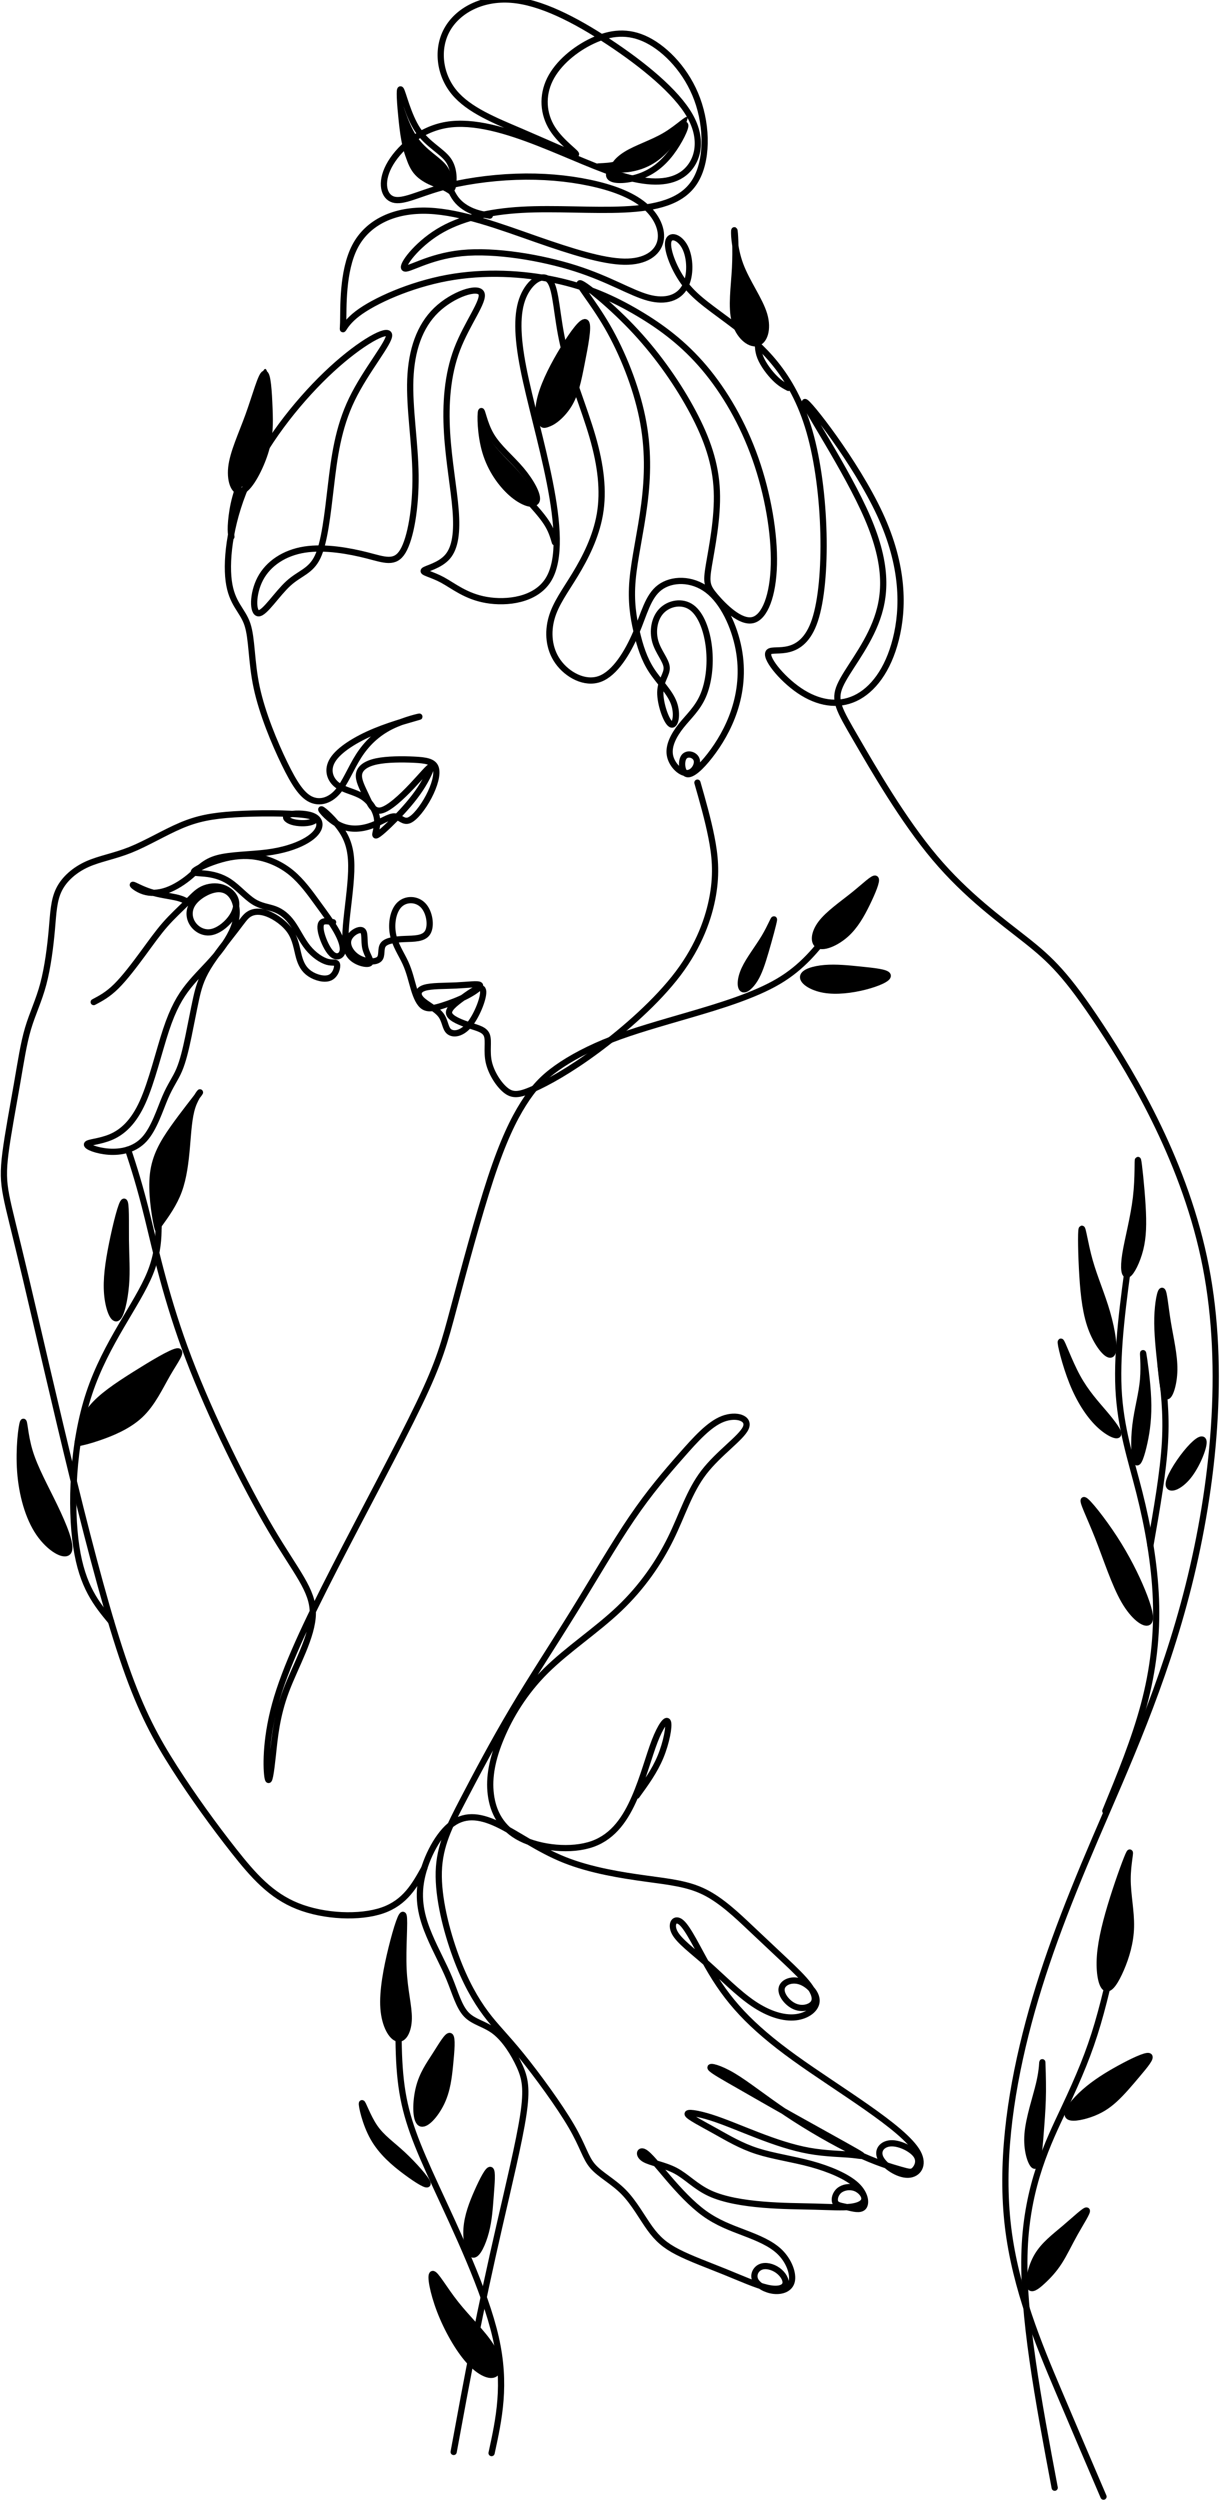 <?xml version="1.0" encoding="UTF-8"?><svg xmlns="http://www.w3.org/2000/svg" xmlns:xlink="http://www.w3.org/1999/xlink" height="2279.8" preserveAspectRatio="xMidYMid meet" version="1.0" viewBox="0.1 -1.7 1118.8 2279.8" width="1118.8" zoomAndPan="magnify"><g><path d="M 7193.748 22.12 C 7106.246 226.292 7018.772 430.492 6897.209 717.3 C 6775.673 1004.108 6620.132 1373.552 6571.529 1777.03 C 6522.926 2180.508 6581.233 2618.047 6685.738 3033.689 C 6790.271 3449.331 6940.918 3843.077 7139.72 4307.463 C 7338.523 4771.82 7585.397 5306.76 7748.265 5955.742 C 7911.132 6604.724 7989.965 7367.69 7860.432 8033.563 C 7730.926 8699.435 7393.082 9268.213 7173.11 9601.191 C 6953.138 9934.197 6851.067 10031.403 6688.199 10160.21 C 6525.331 10289.1 6301.752 10449.507 6093.917 10696.213 C 5886.109 10942.892 5694.074 11275.898 5581.04 11470.31 C 5468.006 11664.806 5434.001 11720.708 5476.535 11817.914 C 5519.07 11915.092 5638.173 12053.714 5706.239 12223.796 C 5774.278 12393.991 5791.308 12595.702 5655.902 12910.391 C 5520.496 13225.108 5232.681 13652.803 5247.279 13664.912 C 5261.821 13677.104 5578.747 13273.711 5736.022 12934.692 C 5893.268 12595.702 5890.919 12321.086 5839.883 12119.291 C 5788.848 11917.608 5689.209 11788.802 5574.972 11735.305 C 5460.735 11681.808 5331.901 11703.705 5211.596 11785.111 C 5091.291 11866.489 4979.487 12007.488 5013.493 12037.913 C 5047.526 12068.311 5227.396 11988.108 5312.465 12243.288 C 5397.535 12498.495 5387.831 13089.086 5277.202 13473.212 C 5166.628 13857.198 4955.158 14034.692 4799.617 14153.794 C 4644.02 14272.897 4544.409 14333.609 4470.246 14428.41 C 4396.111 14523.211 4347.508 14651.989 4356.01 14706.688 C 4364.539 14761.388 4430.145 14742.008 4465.38 14673.914 C 4500.616 14605.791 4505.482 14489.205 4465.38 14416.301 C 4425.279 14343.312 4340.209 14314.201 4227.203 14344.599 C 4114.169 14374.913 3973.198 14464.904 3752.024 14535.403 C 3530.821 14605.791 3229.415 14656.911 3010.674 14634.986 C 2791.904 14613.09 2655.771 14518.289 2636.336 14536.606 C 2616.9 14554.811 2714.134 14686.106 2856.308 14773.608 C 2998.509 14861.111 3185.65 14904.792 3401.987 14917.012 C 3618.323 14929.093 3863.799 14909.714 4070.404 14919.389 C 4277.009 14929.093 4444.742 14967.992 4528.581 15099.288 C 4612.42 15230.499 4612.42 15454.106 4545.584 15636.41 C 4478.748 15818.713 4345.075 15959.712 4219.904 16022.913 C 4094.733 16086.113 3978.064 16071.488 3863.799 16017.991 C 3749.591 15964.606 3637.787 15872.21 3585.493 15766.502 C 3533.254 15660.711 3540.553 15541.609 3601.321 15445.605 C 3662.06 15349.602 3776.297 15276.697 3752.024 15277.9 C 3727.694 15279.102 3564.826 15354.495 3397.121 15426.197 C 3229.415 15497.899 3056.844 15565.91 2960.812 15682.608 C 2864.837 15799.305 2845.373 15964.606 2914.642 16089.693 C 2983.911 16214.892 3141.913 16299.989 3332.718 16285.391 C 3523.522 16270.794 3747.13 16156.613 3968.332 16010.804 C 4189.507 15864.911 4408.276 15687.502 4498.211 15528.297 C 4588.146 15369.093 4549.247 15228.094 4461.745 15157.595 C 4374.243 15087.095 4238.138 15087.095 4074.039 15133.293 C 3909.997 15179.491 3717.99 15271.803 3512.588 15352.09 C 3307.214 15432.294 3088.444 15500.304 2909.776 15469.907 C 2731.137 15439.593 2592.571 15310.702 2535.466 15201.388 C 2478.362 15091.989 2502.663 15001.998 2564.662 14983.793 C 2626.632 14965.588 2726.271 15019.112 2867.242 15059.186 C 3008.241 15099.288 3190.516 15125.994 3363.088 15132.091 C 3535.659 15138.187 3698.527 15123.589 3843.161 15093.191 C 3987.768 15062.794 4114.169 15016.595 4198.008 14947.41 C 4281.875 14878.113 4323.207 14785.689 4304.974 14710.408 C 4286.741 14634.986 4208.942 14576.708 4069.202 14579.112 C 3929.433 14581.49 3727.694 14644.69 3498.018 14724.894 C 3268.287 14805.209 3010.674 14902.387 2793.107 14910.888 C 2575.568 14919.389 2398.159 14839.186 2314.292 14677.605 C 2230.453 14515.912 2240.157 14272.897 2237.724 14182.906 C 2235.291 14092.999 2220.693 14156.199 2330.092 14240.01 C 2439.463 14323.905 2672.802 14428.41 2915.873 14473.405 C 3158.944 14518.289 3411.719 14503.803 3621.959 14458.807 C 3832.199 14413.812 3999.932 14338.502 4156.704 14246.106 C 4313.475 14153.794 4459.312 14044.396 4591.782 13887.596 C 4724.251 13730.797 4843.354 13526.709 4924.788 13295.691 C 5006.222 13064.813 5049.959 12807.2 5045.093 12606.692 C 5040.227 12406.099 4986.758 12262.695 4906.527 12244.49 C 4826.351 12226.313 4719.386 12333.195 4663.484 12398.801 C 4607.582 12464.49 4602.716 12488.792 4620.949 12599.393 C 4639.182 12709.994 4680.486 12906.811 4673.188 13085.507 C 4665.917 13264.091 4610.015 13424.609 4517.647 13598.411 C 4425.279 13772.101 4296.472 13959.298 4144.539 14123.396 C 3992.634 14287.411 3817.629 14428.41 3784.826 14438.113 C 3752.024 14447.901 3861.366 14326.31 3959.831 14156.199 C 4058.267 13986.005 4145.769 13767.291 4187.074 13565.496 C 4228.406 13363.814 4223.54 13179.105 4200.441 12999.207 C 4177.342 12819.309 4136.038 12644.305 4123.873 12505.207 C 4111.736 12365.998 4128.739 12262.695 4150.607 12169.097 C 4172.504 12075.61 4199.238 11991.687 4247.841 11916.993 C 4296.472 11842.187 4366.972 11776.609 4393.483 11703.397 C 4420.021 11630.213 4402.571 11549.395 4373.432 11566.397 C 4344.236 11583.4 4303.352 11698.196 4304.75 11775.099 C 4306.176 11852.003 4349.941 11890.79 4346.278 11936.988 C 4342.642 11983.186 4291.606 12036.711 4272.143 12104.694 C 4252.707 12172.788 4264.872 12255.397 4313.475 12305.314 C 4362.078 12355.091 4447.147 12372.094 4509.145 12327.099 C 4571.116 12282.187 4610.015 12175.193 4622.152 12063.39 C 4634.316 11951.614 4619.747 11834.888 4583.28 11751.105 C 4546.814 11667.211 4488.479 11616.203 4441.079 11556.609 C 4393.678 11497.1 4357.212 11429.006 4366.972 11367.007 C 4376.676 11305.093 4432.578 11249.191 4476.343 11247.905 C 4520.08 11246.702 4551.68 11300.199 4541.948 11334.205 C 4532.216 11368.294 4481.181 11382.808 4459.312 11353.696 C 4437.443 11324.501 4444.742 11251.596 4477.545 11241.892 C 4510.348 11232.105 4568.683 11285.602 4628.248 11362.197 C 4687.785 11438.709 4748.553 11538.404 4787.452 11656.304 C 4826.351 11774.204 4843.354 11910.31 4815.389 12057.293 C 4787.452 12204.389 4714.548 12362.39 4612.42 12440.189 C 4510.348 12517.903 4379.109 12515.498 4301.338 12457.191 C 4223.54 12398.801 4199.238 12284.592 4145.769 12159.393 C 4092.273 12034.194 4009.636 11898.089 3911.2 11861.707 C 3812.763 11825.212 3698.527 11888.413 3637.759 11973.51 C 3576.991 12058.608 3569.72 12165.489 3596.427 12259.088 C 3623.189 12352.686 3683.929 12432.89 3749.591 12541.002 C 3815.196 12649.198 3885.696 12785.304 3911.228 12936.006 C 3936.732 13086.709 3917.268 13252.01 3862.597 13440.409 C 3807.897 13628.697 3717.99 13840.196 3673.023 14032.203 C 3628.027 14224.21 3628.027 14396.809 3584.29 14453.914 C 3540.553 14511.102 3453.051 14452.711 3410.488 14349.409 C 3367.981 14246.106 3370.386 14097.808 3411.719 13886.394 C 3453.051 13674.895 3533.254 13400.308 3584.29 13141.409 C 3635.354 12882.51 3657.223 12639.495 3574.586 12506.997 C 3491.922 12374.499 3304.781 12352.686 3171.081 12375.813 C 3037.38 12398.912 2957.177 12466.895 2885.503 12505.794 C 2813.773 12544.694 2750.572 12554.397 2763.939 12567.793 C 2777.307 12581.104 2867.242 12598.19 2918.278 12657.7 C 2969.342 12717.293 2981.506 12819.309 2970.572 12960.308 C 2959.638 13101.307 2925.577 13281.205 2914.642 13465.913 C 2903.708 13650.594 2915.873 13840.196 2980.276 14009.104 C 3044.707 14178.096 3161.377 14326.31 3138.278 14373.71 C 3115.179 14421.111 2952.311 14367.698 2844.143 14263.109 C 2736.003 14158.604 2682.534 14003.091 2675.235 13813.489 C 2667.964 13623.887 2706.835 13400.308 2709.268 13188.809 C 2711.701 12977.311 2677.668 12778.005 2626.632 12692.908 C 2575.568 12607.894 2507.529 12637.006 2393.293 12666.201 C 2279.028 12695.396 2118.621 12724.592 1986.152 12703.898 C 1853.682 12683.204 1749.177 12612.704 1697.33 12514.212 C 1645.511 12415.608 1646.35 12289.01 1686.452 12289.01 C 1726.553 12289.01 1805.918 12415.608 1880.864 12483.814 C 1955.754 12551.992 2026.253 12561.696 2071.221 12656.497 C 2116.188 12751.298 2135.652 12931.196 2157.521 13117.107 C 2179.389 13302.99 2203.691 13495.109 2294.856 13683.397 C 2385.994 13871.796 2543.968 14056.504 2536.697 14102.702 C 2529.398 14148.9 2356.826 14056.504 2162.358 13877.892 C 1967.946 13699.197 1751.61 13434.313 1627.613 13171.807 C 1503.673 12909.3 1472.073 12649.198 1491.536 12499.698 C 1510.972 12350.198 1581.443 12311.41 1613.044 12217.812 C 1644.644 12124.213 1637.345 11975.887 1673.812 11805.805 C 1710.278 11635.61 1790.481 11443.603 1854.884 11311.189 C 1919.287 11178.692 1967.918 11105.787 2025.023 11077.794 C 2082.155 11049.913 2147.761 11066.888 2198.825 11123.992 C 2249.889 11181.097 2286.327 11278.303 2338.593 11359.792 C 2390.832 11441.198 2458.898 11506.804 2548.833 11551.8 C 2638.769 11596.795 2750.572 11621.097 2733.57 11615 C 2716.567 11608.904 2570.702 11572.494 2444.301 11520.199 C 2317.927 11467.905 2210.961 11399.894 2169.657 11334.205 C 2128.353 11268.599 2152.627 11205.398 2198.825 11170.19 C 2245.023 11134.899 2313.061 11127.6 2365.328 11093.595 C 2417.566 11059.589 2454.032 10998.793 2458.898 10944.094 C 2463.764 10889.395 2437.03 10840.792 2451.627 10841.994 C 2466.197 10843.309 2522.099 10894.289 2579.203 10952.595 C 2636.336 11010.986 2694.67 11076.592 2739.638 11144.686 C 2784.606 11212.697 2816.206 11283.197 2807.677 11288.09 C 2799.203 11292.9 2750.572 11232.189 2684.967 11162.892 C 2619.333 11093.595 2536.697 11015.796 2484.402 11004.89 C 2432.164 10994.011 2410.295 11049.913 2385.994 11102.096 C 2361.692 11154.39 2334.958 11202.993 2340.998 11241.892 C 2347.095 11280.792 2385.994 11309.903 2455.263 11324.501 C 2524.532 11339.098 2624.171 11339.098 2699.508 11335.491 C 2774.874 11331.8 2825.91 11324.501 2840.507 11283.197 C 2855.077 11241.892 2833.209 11166.499 2795.54 11094.797 C 2757.871 11023.095 2704.402 10955.112 2666.733 10940.487 C 2629.037 10925.889 2607.168 10964.788 2571.932 10965.991 C 2536.697 10967.193 2488.066 10930.811 2426.067 10907.712 C 2364.097 10884.613 2288.76 10874.909 2219.491 10906.509 C 2150.222 10938.11 2087.021 11010.986 2095.522 11012.189 C 2104.024 11013.391 2184.227 10942.892 2231.628 10868.813 C 2279.028 10794.594 2293.598 10716.907 2289.99 10607.509 C 2286.327 10498.11 2264.43 10357.111 2255.929 10255.095 C 2247.428 10152.995 2252.294 10089.794 2288.76 10050.895 C 2325.198 10011.996 2393.265 9997.398 2410.267 10009.591 C 2427.298 10021.7 2393.265 10060.599 2382.33 10107.999 C 2371.396 10155.4 2383.561 10211.302 2361.692 10223.411 C 2339.796 10235.603 2283.894 10204.003 2271.757 10162.699 C 2259.592 10121.395 2291.193 10070.303 2338.593 10043.596 C 2385.994 10016.806 2449.167 10014.401 2472.266 10036.297 C 2495.365 10058.194 2478.334 10104.392 2499 10131.098 C 2519.666 10157.805 2578.001 10165.104 2638.769 10167.509 C 2699.508 10169.998 2762.737 10167.593 2788.269 10210.099 C 2813.773 10252.606 2801.636 10340.108 2760.304 10385.104 C 2718.972 10430.099 2648.5 10432.504 2605.938 10392.402 C 2563.431 10352.301 2548.833 10269.609 2562.201 10199.109 C 2575.568 10128.693 2616.9 10070.303 2643.607 10011.996 C 2670.369 9953.661 2682.534 9895.326 2698.334 9843.06 C 2714.106 9790.793 2733.57 9744.623 2763.939 9726.39 C 2794.309 9708.157 2835.642 9717.889 2885.475 9733.689 C 2935.308 9749.489 2993.643 9771.358 3044.679 9798.092 C 3095.715 9824.827 3139.452 9856.427 3128.518 9867.361 C 3117.584 9878.324 3051.978 9868.592 2975.41 9864.928 C 2898.842 9861.293 2811.34 9863.726 2766.372 9849.128 C 2721.405 9834.558 2718.972 9802.958 2749.342 9772.56 C 2779.74 9742.19 2842.94 9713.023 2873.338 9674.124 C 2903.708 9635.253 2901.275 9586.622 2928.01 9564.753 C 2954.744 9542.885 3010.646 9547.75 3061.71 9610.923 C 3112.746 9674.152 3158.916 9795.659 3149.072 9833.552 C 3139.257 9871.472 3073.427 9825.75 3018.14 9785.228 C 2962.854 9744.735 2918.082 9709.444 2929.1 9678.822 C 2940.146 9648.2 3007.01 9622.277 3062.297 9604.463 C 3117.584 9586.622 3161.349 9576.89 3174.716 9539.221 C 3188.083 9501.552 3171.053 9435.919 3186.881 9365.447 C 3202.681 9294.948 3251.284 9219.61 3296.251 9183.144 C 3341.219 9146.678 3382.523 9149.111 3476.122 9190.443 C 3569.664 9231.775 3715.473 9311.978 3894.113 9444.448 C 4072.753 9576.918 4284.224 9761.654 4421.559 9943.957 C 4558.867 10126.288 4622.068 10306.103 4647.6 10453.198 C 4673.104 10600.21 4660.967 10714.502 4637.868 10831.088 C 4614.797 10947.813 4580.764 11066.888 4546.73 11185.991" fill="none" stroke="#000" stroke-linecap="round" stroke-linejoin="round" stroke-miterlimit="22.926" stroke-width="40.587" transform="matrix(.14 0 0 -.14 0 2278)"/><path d="M 4140.898 438.32 C 4202.031 771.055 4263.125 1103.789 4331.016 1443.281 C 4398.906 1782.812 4473.633 2129.141 4558.516 2499.219 C 4643.398 2869.297 4738.438 3263.125 4775.781 3507.578 C 4813.125 3752.031 4792.773 3847.109 4741.836 3959.141 C 4690.898 4071.172 4609.453 4200.195 4517.734 4271.484 C 4426.094 4342.812 4324.219 4356.367 4256.328 4427.695 C 4188.438 4498.984 4154.453 4627.969 4101.875 4755.312 C 4049.219 4882.617 3977.93 5008.242 3918.516 5149.141 C 3859.102 5290.078 3811.562 5446.211 3842.109 5634.688 C 3872.656 5823.125 3981.328 6043.789 4105.234 6149.023 C 4229.141 6254.297 4368.359 6244.102 4538.125 6164.336 C 4707.891 6084.531 4908.203 5935.156 5149.258 5838.398 C 5390.312 5741.641 5672.148 5697.461 5894.531 5666.914 C 6116.875 5636.367 6279.844 5619.375 6432.656 5543.008 C 6585.43 5466.602 6728.047 5330.781 6850.234 5215.391 C 6972.461 5099.922 7074.336 5004.844 7164.297 4919.961 C 7254.297 4835.078 7332.344 4760.391 7381.602 4694.219 C 7430.859 4628.008 7451.211 4570.273 7424.062 4531.211 C 7396.875 4492.188 7322.188 4471.797 7254.297 4500.664 C 7186.367 4529.531 7125.234 4607.617 7133.75 4663.633 C 7142.266 4719.688 7220.312 4753.594 7298.438 4729.844 C 7376.484 4706.094 7454.609 4624.609 7452.891 4551.602 C 7451.211 4478.594 7369.727 4414.102 7261.094 4402.227 C 7152.422 4390.312 7016.641 4431.094 6875.703 4526.133 C 6734.844 4621.211 6588.828 4770.586 6454.688 4889.414 C 6320.625 5008.242 6198.398 5096.523 6157.656 5174.609 C 6116.875 5252.695 6157.656 5320.625 6220.469 5264.609 C 6283.281 5208.594 6368.125 5028.633 6458.125 4870.742 C 6548.086 4712.891 6643.125 4577.07 6768.789 4442.969 C 6894.375 4308.867 7050.547 4176.445 7250.898 4032.148 C 7451.211 3887.852 7695.664 3731.641 7911.25 3580.586 C 8126.875 3429.492 8313.594 3283.516 8376.406 3168.047 C 8439.219 3052.617 8378.125 2967.734 8286.406 2966.055 C 8194.766 2964.375 8072.539 3045.859 8036.875 3117.148 C 8001.211 3188.438 8052.148 3249.531 8131.953 3252.969 C 8211.719 3256.328 8320.391 3202.031 8360.312 3146.797 C 8400.234 3091.523 8371.406 3035.391 8345.977 3009.922 C 8320.508 2984.453 8298.359 2989.688 8217.695 3012.656 C 8137.031 3035.625 7997.812 3076.406 7807.695 3166.367 C 7617.578 3256.328 7376.484 3395.547 7176.172 3529.648 C 6975.898 3663.75 6816.328 3792.773 6690.703 3867.461 C 6565.078 3942.188 6473.398 3962.539 6485.273 3940.469 C 6497.148 3918.398 6612.578 3853.906 6745 3778.359 C 6877.422 3702.812 7026.797 3616.211 7230.781 3501.836 C 7434.766 3387.422 7693.281 3245.234 7802.266 3182.969 C 7911.211 3120.664 7870.547 3138.32 7776.953 3147.461 C 7683.281 3156.602 7536.719 3157.266 7383.594 3184.727 C 7230.508 3212.188 7070.938 3266.523 6916.484 3325.938 C 6761.953 3385.352 6612.578 3449.844 6488.672 3488.906 C 6364.766 3527.969 6266.289 3541.523 6276.484 3517.773 C 6286.641 3493.984 6405.469 3432.891 6524.297 3366.68 C 6643.125 3300.469 6761.953 3229.18 6909.688 3181.641 C 7057.344 3134.102 7233.906 3110.352 7401.953 3064.531 C 7570.039 3018.672 7729.609 2950.781 7814.492 2872.695 C 7899.375 2794.609 7909.531 2706.328 7880.703 2672.383 C 7851.836 2638.398 7783.906 2658.789 7730.469 2670.664 C 7676.992 2682.539 7637.969 2685.938 7624.375 2713.125 C 7610.781 2740.273 7622.656 2791.172 7658.594 2821.758 C 7694.531 2852.305 7754.531 2862.5 7803.711 2844.688 C 7852.969 2826.836 7891.445 2781.016 7888.984 2745.117 C 7886.484 2709.219 7843.008 2683.281 7765.781 2673.984 C 7688.516 2664.648 7577.5 2671.875 7439.648 2675.508 C 7301.797 2679.141 7137.148 2679.141 6963.984 2693.594 C 6790.859 2708.008 6609.219 2736.875 6478.516 2797.148 C 6347.773 2857.422 6267.969 2949.062 6165.273 3003.398 C 6062.578 3057.734 5936.953 3074.688 5880.078 3109.492 C 5823.203 3144.297 5835.078 3196.914 5880.078 3173.164 C 5925.078 3149.375 6003.164 3049.219 6099.922 2936.328 C 6196.68 2823.438 6312.148 2697.812 6430.117 2612.969 C 6548.086 2528.047 6668.594 2483.906 6790.859 2437.266 C 6913.047 2390.547 7036.992 2341.328 7119.297 2259.844 C 7201.641 2178.359 7242.422 2064.648 7226.289 1995.039 C 7210.156 1925.43 7137.148 1899.961 7064.141 1907.578 C 6991.172 1915.234 6918.164 1955.977 6894.375 2003.516 C 6870.625 2051.055 6896.094 2105.352 6941.094 2124.883 C 6986.094 2144.414 7050.586 2129.141 7098.984 2094.336 C 7147.344 2059.531 7179.609 2005.195 7167.734 1968.711 C 7155.82 1932.227 7099.805 1913.516 7002.188 1935.586 C 6904.57 1957.656 6765.391 2020.469 6614.297 2081.602 C 6463.203 2142.734 6300.234 2202.148 6184.805 2261.562 C 6069.375 2320.977 6001.484 2380.391 5931.016 2477.969 C 5860.547 2575.586 5787.578 2711.406 5691.641 2809.023 C 5595.742 2906.641 5476.914 2966.055 5408.984 3044.961 C 5341.094 3123.906 5324.141 3222.383 5214.648 3409.961 C 5105.156 3597.539 4903.125 3874.258 4757.969 4053.359 C 4612.812 4232.461 4524.531 4313.945 4432.891 4437.031 C 4341.211 4560.078 4246.172 4724.766 4160.391 4957.344 C 4074.688 5189.922 3998.281 5490.391 4005.078 5728.906 C 4011.875 5967.422 4101.797 6143.984 4224.883 6379.961 C 4347.969 6615.938 4504.141 6911.289 4680.664 7208.398 C 4857.227 7505.469 5054.141 7804.219 5240.898 8106.406 C 5427.617 8408.594 5604.18 8714.141 5767.148 8953.516 C 5930.078 9192.891 6079.492 9366.016 6215.312 9520.508 C 6351.094 9675 6473.359 9810.781 6597.266 9858.359 C 6721.172 9905.859 6846.797 9865.117 6806.094 9775.156 C 6765.312 9685.156 6558.203 9545.977 6424.102 9371.133 C 6290 9196.289 6228.906 8985.781 6121.953 8768.477 C 6015 8551.172 5862.188 8327.109 5653.398 8128.477 C 5444.609 7929.844 5179.766 7756.719 4982.852 7561.484 C 4785.938 7366.25 4656.914 7148.984 4575.43 6955.43 C 4493.945 6761.914 4460 6592.148 4480.352 6432.578 C 4500.742 6273.008 4575.43 6123.633 4753.672 6033.633 C 4931.953 5943.672 5213.711 5913.125 5408.945 5982.734 C 5604.18 6052.344 5712.812 6222.07 5792.578 6405.391 C 5872.422 6588.75 5923.32 6785.703 5975.938 6921.484 C 6028.594 7057.305 6082.891 7131.992 6096.484 7094.648 C 6110.078 7057.305 6082.891 6907.891 6028.555 6777.188 C 5974.219 6646.484 5892.773 6534.453 5811.289 6422.383" fill="none" stroke="#000" stroke-linecap="round" stroke-linejoin="round" stroke-miterlimit="22.926" stroke-width="56.693" transform="matrix(.1 0 0 -.1 0 2278)"/><path d="M 3872.891 5761.875 C 3785.625 5605.156 3698.438 5448.477 3491.836 5376.914 C 3285.234 5305.391 2959.297 5318.945 2716.562 5415.703 C 2473.828 5512.461 2314.219 5692.422 2135.977 5918.203 C 1957.734 6143.984 1760.82 6415.625 1594.453 6675.352 C 1428.086 6935.078 1292.266 7182.891 1144.57 7605.625 C 996.875 8028.32 837.344 8625.859 674.336 9289.648 C 511.406 9953.398 345 10683.398 238.047 11134.883 C 131.094 11586.484 83.594 11759.609 58.125 11891.992 C 32.656 12024.492 29.258 12116.094 51.328 12287.617 C 73.398 12458.984 120.938 12710.312 156.562 12915.703 C 192.227 13121.094 216.016 13280.703 256.719 13418.203 C 297.5 13555.703 355.234 13671.094 395.938 13823.906 C 436.68 13976.719 460.469 14166.797 474.062 14319.609 C 487.617 14472.383 491.016 14587.812 540.234 14686.289 C 589.453 14784.805 684.531 14866.211 798.281 14917.188 C 912.031 14968.086 1044.453 14988.516 1192.109 15047.891 C 1339.805 15107.305 1502.773 15205.781 1650.469 15268.594 C 1798.164 15331.406 1930.547 15358.516 2140.781 15371.484 C 2351.016 15384.609 2639.062 15383.398 2774.023 15366.406 C 2908.984 15349.492 2890.859 15316.719 2842.734 15301.094 C 2794.648 15285.586 2716.562 15287.305 2665.625 15303.711 C 2614.688 15320.195 2590.938 15351.406 2632.539 15366.992 C 2674.141 15382.617 2781.016 15382.5 2843.828 15360.898 C 2906.641 15339.414 2925.312 15296.289 2911.797 15251.914 C 2898.203 15207.5 2852.344 15161.602 2773.438 15120 C 2694.492 15078.398 2582.422 15041.094 2434.766 15022.383 C 2287.07 15003.789 2103.711 15003.789 1985.703 14971.484 C 1867.734 14939.219 1815.117 14874.688 1748.047 14816.211 C 1681.016 14757.617 1599.531 14705 1522.266 14677.812 C 1445.039 14650.703 1372.031 14648.984 1311.797 14668.516 C 1251.523 14688.008 1203.984 14728.789 1214.219 14729.102 C 1224.414 14729.414 1292.344 14689.297 1372.148 14663.906 C 1451.953 14638.398 1543.555 14627.617 1602.969 14614.492 C 1662.344 14601.406 1689.531 14586.211 1716.641 14570.898" fill="none" stroke="#000" stroke-linecap="round" stroke-linejoin="round" stroke-miterlimit="22.926" stroke-width="56.693" transform="matrix(.1 0 0 -.1 0 2278)"/><path d="M 855.977 13659.297 C 920.469 13693.203 985 13727.188 1062.227 13803.516 C 1139.453 13879.883 1229.453 13998.789 1305 14101.484 C 1380.547 14204.219 1441.641 14290.781 1507.891 14366.289 C 1574.062 14441.914 1645.391 14506.406 1700.547 14561.484 C 1755.703 14616.719 1794.766 14662.5 1849.062 14688.789 C 1903.398 14715.195 1973.008 14721.992 2031.562 14703.281 C 2090.156 14684.609 2137.656 14640.508 2152.109 14587.812 C 2166.523 14535.195 2147.852 14474.102 2102.891 14416.406 C 2057.891 14358.711 1986.562 14304.297 1919.531 14295.898 C 1852.461 14287.383 1789.688 14324.688 1756.562 14378.203 C 1723.438 14431.719 1720.078 14501.289 1763.359 14562.383 C 1806.641 14623.516 1896.602 14676.094 1968.75 14687.109 C 2040.898 14698.203 2095.234 14667.617 2128.359 14609.883 C 2161.445 14552.188 2173.32 14467.305 2144.453 14372.188 C 2115.625 14277.188 2046.016 14171.914 1966.211 14077.695 C 1886.406 13983.516 1796.445 13900.312 1720.078 13804.414 C 1643.672 13708.516 1580.859 13599.805 1516.328 13405.508 C 1451.836 13211.094 1385.625 12931.016 1302.422 12746.797 C 1219.258 12562.617 1119.102 12474.297 1014.688 12429.297 C 910.312 12384.414 801.641 12382.695 794.844 12362.305 C 788.086 12341.914 883.125 12302.891 993.477 12295.195 C 1103.828 12287.617 1229.453 12311.406 1318.594 12408.984 C 1407.734 12506.602 1460.312 12678.008 1508.711 12790.898 C 1557.109 12903.789 1601.211 12958.086 1636.016 13039.609 C 1670.82 13121.094 1696.289 13229.805 1720.078 13343.516 C 1743.828 13457.188 1765.898 13576.094 1787.969 13677.891 C 1810.039 13779.805 1832.109 13864.688 1900 13976.719 C 1967.891 14088.711 2081.641 14227.891 2149.531 14316.211 C 2217.461 14404.492 2239.531 14441.797 2277.734 14463.906 C 2315.938 14486.016 2370.234 14492.812 2441.562 14465.586 C 2512.812 14438.516 2601.094 14377.305 2650.352 14303.516 C 2699.57 14229.688 2709.766 14143.086 2728.438 14074.297 C 2747.109 14005.586 2774.297 13954.609 2828.594 13918.086 C 2882.93 13881.602 2964.375 13859.609 3014.453 13883.281 C 3064.57 13907.109 3083.242 13976.719 3076.445 14003.008 C 3069.648 14029.297 3037.422 14012.383 2986.484 14026.797 C 2935.547 14041.211 2865.938 14087.109 2810.781 14155 C 2755.625 14222.891 2714.844 14312.812 2668.164 14378.203 C 2621.484 14443.594 2568.867 14484.297 2509.453 14506.406 C 2450.039 14528.398 2383.828 14531.797 2314.219 14576.016 C 2244.648 14620.117 2171.641 14705 2095.234 14755.898 C 2018.828 14806.797 1939.062 14823.789 1871.992 14830.586 C 1804.922 14837.383 1750.625 14833.984 1777.266 14857.109 C 1803.867 14880.195 1911.445 14929.805 2019.258 14960.195 C 2127.07 14990.703 2235.078 15001.914 2345.156 14983.008 C 2455.156 14964.102 2567.188 14915.195 2661.406 14837.188 C 2755.625 14759.297 2831.992 14652.383 2899.883 14558.984 C 2967.812 14465.586 3027.188 14385.781 3069.258 14312.109 C 3111.328 14238.398 3136.016 14170.703 3128.398 14126.602 C 3120.781 14082.383 3080.781 14061.797 3042.109 14088.008 C 3003.438 14114.219 2966.094 14187.188 2944.883 14249.219 C 2923.672 14311.094 2918.555 14362.109 2937.227 14383.281 C 2955.938 14404.492 2998.359 14396.016 3040.781 14387.5" fill="none" stroke="#000" stroke-linecap="round" stroke-linejoin="round" stroke-miterlimit="22.926" stroke-width="56.693" transform="matrix(.1 0 0 -.1 0 2278)"/><path d="M 7583.516 14311.094 C 7454.531 14144.805 7325.508 13978.398 7103.125 13847.695 C 6880.742 13716.992 6564.961 13621.914 6291.641 13542.109 C 6018.359 13462.305 5787.461 13397.812 5585.469 13319.688 C 5383.438 13241.602 5210.312 13150 5081.289 13058.281 C 4952.266 12966.602 4867.422 12874.883 4777.461 12732.305 C 4687.5 12589.688 4592.422 12396.211 4478.672 12051.602 C 4364.922 11706.992 4232.461 11211.289 4144.219 10880.312 C 4055.938 10549.219 4011.797 10382.891 3826.758 9997.539 C 3641.719 9612.148 3315.781 9007.812 3056.055 8501.953 C 2796.328 7996.055 2602.812 7588.633 2511.094 7254.219 C 2419.453 6919.766 2429.648 6658.359 2443.203 6587.031 C 2456.797 6515.742 2473.789 6634.609 2490.781 6792.461 C 2507.734 6950.352 2524.688 7147.266 2611.289 7378.125 C 2697.852 7609.023 2854.062 7873.828 2855.742 8086.016 C 2857.422 8298.242 2704.648 8457.812 2472.07 8851.641 C 2239.531 9245.469 1927.188 9873.594 1723.438 10408.281 C 1519.727 10943.086 1424.688 11384.492 1350.469 11686.602 C 1276.328 11988.711 1223.047 12151.602 1169.766 12314.414" fill="none" stroke="#000" stroke-linecap="round" stroke-linejoin="round" stroke-miterlimit="22.926" stroke-width="56.693" transform="matrix(.1 0 0 -.1 0 2278)"/><path d="M 9625.703 112.344 C 9476.953 902.305 9328.125 1692.266 9351.094 2283.047 C 9373.984 2873.828 9568.633 3265.43 9710.078 3566.445 C 9851.562 3867.5 9939.844 4078.008 10017.891 4342.852 C 10096.016 4607.656 10163.906 4926.797 10231.797 5245.938" fill="none" stroke="#000" stroke-linecap="round" stroke-linejoin="round" stroke-miterlimit="22.926" stroke-width="56.693" transform="matrix(.1 0 0 -.1 0 2278)"/><path d="M 10087.695 6282.773 C 10221.289 6607.891 10354.883 6933.008 10440 7252.5 C 10525.195 7571.992 10561.797 7885.898 10549.609 8212.578 C 10537.383 8539.297 10476.289 8878.828 10398.203 9187.773 C 10320.117 9496.758 10225 9775.156 10208.008 10135 C 10191.094 10494.883 10252.188 10936.289 10313.281 11377.695" fill="none" stroke="#000" stroke-linecap="round" stroke-linejoin="round" stroke-miterlimit="22.926" stroke-width="56.693" transform="matrix(.1 0 0 -.1 0 2278)"/><g id="change1_1"><path d="M 939.695 2082.812 C 938.336 2078.312 940.781 2065.332 946.754 2055.277 C 952.73 2045.223 962.234 2038.094 971.656 2030.113 C 981.078 2022.137 990.414 2013.305 991.773 2013.984 C 993.133 2014.664 986.512 2024.852 981.078 2034.527 C 975.648 2044.203 971.406 2053.371 966.648 2060.754 C 961.898 2068.141 956.633 2073.742 951.422 2078.535 C 946.215 2083.328 941.055 2087.309 939.695 2082.812" fill="inherit" fill-rule="evenodd"/></g><path d="M 9396.953 1951.875 C 9383.359 1996.875 9407.812 2126.68 9467.539 2227.227 C 9527.305 2327.773 9622.344 2399.062 9716.562 2478.867 C 9810.781 2558.633 9904.141 2646.953 9917.734 2640.156 C 9931.328 2633.359 9865.117 2531.484 9810.781 2434.727 C 9756.484 2337.969 9714.062 2246.289 9666.484 2172.461 C 9618.984 2098.594 9566.328 2042.578 9514.219 1994.648 C 9462.148 1946.719 9410.547 1906.914 9396.953 1951.875 Z M 9396.953 1951.875" fill="none" stroke="#000" stroke-linecap="round" stroke-linejoin="round" stroke-miterlimit="22.926" stroke-width="56.693" transform="matrix(.1 0 0 -.1 0 2278)"/><g id="change1_2"><path d="M 943.324 1972.641 C 940.695 1970.18 936.609 1959.062 937.797 1944.254 C 938.977 1929.445 945.43 1910.941 948.484 1897.785 C 951.539 1884.629 951.203 1876.82 951.289 1879.195 C 951.371 1881.574 951.883 1894.133 951.797 1905.254 C 951.711 1916.371 951.031 1926.051 950.352 1935.387 C 949.672 1944.723 948.992 1953.719 948.062 1961.316 C 947.137 1968.91 945.953 1975.102 943.324 1972.641" fill="inherit" fill-rule="evenodd"/></g><path d="M 9433.242 3053.594 C 9406.953 3078.203 9366.094 3189.375 9377.969 3337.461 C 9389.766 3485.547 9454.297 3670.586 9484.844 3802.148 C 9515.391 3933.711 9512.031 4011.797 9512.891 3988.047 C 9513.711 3964.258 9518.828 3838.672 9517.969 3727.461 C 9517.109 3616.289 9510.312 3519.492 9503.516 3426.133 C 9496.719 3332.773 9489.922 3242.812 9480.625 3166.836 C 9471.367 3090.898 9459.531 3028.984 9433.242 3053.594 Z M 9433.242 3053.594" fill="none" stroke="#000" stroke-linecap="round" stroke-linejoin="round" stroke-miterlimit="22.926" stroke-width="56.693" transform="matrix(.1 0 0 -.1 0 2278)"/><g id="change1_3"><path d="M 974.574 1927.242 C 973.047 1923.508 980.543 1914.086 989.805 1905.891 C 999.074 1897.699 1010.109 1890.742 1021.738 1884.375 C 1033.371 1878.008 1045.59 1872.234 1048.48 1873.172 C 1051.359 1874.105 1044.91 1881.742 1038.121 1889.805 C 1031.328 1897.871 1024.199 1906.359 1017.32 1912.641 C 1010.449 1918.922 1003.828 1922.996 995.242 1926.008 C 986.656 1929.023 976.102 1930.977 974.574 1927.242" fill="inherit" fill-rule="evenodd"/></g><path d="M 9745.742 3507.578 C 9730.469 3544.922 9805.43 3639.141 9898.047 3721.094 C 9990.742 3803.008 10101.094 3872.578 10217.383 3936.25 C 10333.711 3999.922 10455.898 4057.656 10484.805 4048.281 C 10513.594 4038.945 10449.102 3962.578 10381.211 3881.953 C 10313.281 3801.289 10241.992 3716.406 10173.203 3653.594 C 10104.492 3590.781 10038.281 3550.039 9952.422 3519.922 C 9866.562 3489.766 9761.016 3470.234 9745.742 3507.578 Z M 9745.742 3507.578" fill="none" stroke="#000" stroke-linecap="round" stroke-linejoin="round" stroke-miterlimit="22.926" stroke-width="56.693" transform="matrix(.1 0 0 -.1 0 2278)"/><g id="change1_4"><path d="M 1009.211 1811.195 C 1005.309 1809.328 1002.789 1797.152 1003.898 1781.898 C 1005.02 1766.645 1009.77 1748.312 1015.711 1729.469 C 1021.648 1710.625 1028.781 1691.273 1030.648 1688.047 C 1032.52 1684.82 1029.121 1697.723 1029.121 1711.812 C 1029.121 1725.902 1032.52 1741.18 1032.18 1755.441 C 1031.84 1769.699 1027.762 1782.941 1023.078 1793.781 C 1018.398 1804.621 1013.121 1813.062 1009.211 1811.195" fill="inherit" fill-rule="evenodd"/></g><path d="M 10092.109 4668.047 C 10053.086 4686.719 10027.891 4808.477 10038.984 4961.016 C 10050.195 5113.555 10097.695 5296.875 10157.109 5485.312 C 10216.484 5673.75 10287.812 5867.266 10306.484 5899.531 C 10325.195 5931.797 10291.211 5802.773 10291.211 5661.875 C 10291.211 5520.977 10325.195 5368.203 10321.797 5225.586 C 10318.398 5083.008 10277.617 4950.586 10230.781 4842.188 C 10183.984 4733.789 10131.211 4649.375 10092.109 4668.047 Z M 10092.109 4668.047" fill="none" stroke="#000" stroke-linecap="round" stroke-linejoin="round" stroke-miterlimit="22.926" stroke-width="56.693" transform="matrix(.1 0 0 -.1 0 2278)"/><path d="M 10593.398 10338.711 C 10620.508 10128.203 10647.695 9917.656 10631.992 9645.234 C 10616.289 9372.812 10557.695 9038.398 10498.984 8704.023" fill="none" stroke="#000" stroke-linecap="round" stroke-linejoin="round" stroke-miterlimit="22.926" stroke-width="56.693" transform="matrix(.1 0 0 -.1 0 2278)"/><g id="change1_5"><path d="M 1048.102 1477.473 C 1044.699 1479.852 1034.699 1473.016 1025.969 1457.883 C 1017.238 1442.75 1009.77 1419.324 1002.129 1399.969 C 994.492 1380.617 986.684 1365.34 989.57 1366.188 C 992.453 1367.035 1006.031 1384.012 1017.07 1400.988 C 1028.102 1417.965 1036.59 1434.941 1042.441 1449.227 C 1048.281 1463.508 1051.488 1475.098 1048.102 1477.473" fill="inherit" fill-rule="evenodd"/></g><path d="M 10481.016 8005.273 C 10446.992 7981.484 10346.992 8049.844 10259.688 8201.172 C 10172.383 8352.5 10097.695 8586.758 10021.289 8780.312 C 9944.922 8973.828 9866.836 9126.602 9895.703 9118.125 C 9924.531 9109.648 10060.312 8939.883 10170.703 8770.117 C 10281.016 8600.352 10365.898 8430.586 10424.414 8287.734 C 10482.812 8144.922 10514.883 8029.023 10481.016 8005.273 Z M 10481.016 8005.273" fill="none" stroke="#000" stroke-linecap="round" stroke-linejoin="round" stroke-miterlimit="22.926" stroke-width="56.693" transform="matrix(.1 0 0 -.1 0 2278)"/><g id="change1_6"><path d="M 1064.719 1271.531 C 1062 1270.68 1060.672 1257.41 1059.16 1243.129 C 1057.641 1228.852 1055.949 1213.57 1056.281 1199.988 C 1056.621 1186.41 1059 1174.531 1060.699 1175.379 C 1062.391 1176.23 1063.41 1189.809 1065.789 1204.238 C 1068.172 1218.672 1071.898 1233.949 1071.719 1247.371 C 1071.531 1260.801 1067.43 1272.379 1064.719 1271.531" fill="inherit" fill-rule="evenodd"/></g><path d="M 10647.188 10064.688 C 10620 10073.203 10606.719 10205.898 10591.602 10348.711 C 10576.406 10491.484 10559.492 10644.297 10562.812 10780.117 C 10566.211 10915.898 10590 11034.688 10606.992 11026.211 C 10623.906 11017.695 10634.102 10881.914 10657.891 10737.617 C 10681.719 10593.281 10718.984 10440.508 10717.188 10306.289 C 10715.312 10171.992 10674.297 10056.211 10647.188 10064.688 Z M 10647.188 10064.688" fill="none" stroke="#000" stroke-linecap="round" stroke-linejoin="round" stroke-miterlimit="22.926" stroke-width="56.693" transform="matrix(.1 0 0 -.1 0 2278)"/><g id="change1_7"><path d="M 1029.398 1160.422 C 1026.18 1162.109 1024.93 1155.25 1027.031 1141.969 C 1029.121 1128.691 1034.551 1109 1036.762 1090.328 C 1038.969 1071.648 1037.949 1054 1038.629 1056.211 C 1039.309 1058.41 1041.691 1080.48 1042.699 1097.461 C 1043.719 1114.43 1043.379 1126.32 1040.609 1137.391 C 1037.828 1148.461 1032.629 1158.719 1029.398 1160.422" fill="inherit" fill-rule="evenodd"/></g><path d="M 10293.984 11175.781 C 10261.797 11158.906 10249.297 11227.5 10270.312 11360.312 C 10291.211 11493.086 10345.508 11690 10367.617 11876.719 C 10389.688 12063.516 10379.492 12240 10386.289 12217.891 C 10393.086 12195.898 10416.914 11975.195 10426.992 11805.391 C 10437.188 11635.703 10433.789 11516.797 10406.094 11406.094 C 10378.281 11295.391 10326.289 11192.812 10293.984 11175.781 Z M 10293.984 11175.781" fill="none" stroke="#000" stroke-linecap="round" stroke-linejoin="round" stroke-miterlimit="22.926" stroke-width="56.693" transform="matrix(.1 0 0 -.1 0 2278)"/><g id="change1_8"><path d="M 1014.629 1232.941 C 1011.41 1236.34 1002.27 1225.469 996.684 1211.539 C 991.094 1197.621 989.059 1180.641 987.871 1161.629 C 986.68 1142.609 986.344 1121.559 987.191 1119.02 C 988.039 1116.469 990.078 1132.43 994.492 1148.051 C 998.906 1163.66 1005.699 1178.941 1010.43 1195.41 C 1015.172 1211.891 1017.859 1229.551 1014.629 1232.941" fill="inherit" fill-rule="evenodd"/></g><path d="M 10146.289 10450.586 C 10114.102 10416.602 10022.695 10525.312 9966.836 10664.609 C 9910.938 10803.789 9890.586 10973.594 9878.711 11163.711 C 9866.797 11353.906 9863.438 11564.414 9871.914 11589.805 C 9880.391 11615.312 9900.781 11455.703 9944.922 11299.492 C 9989.062 11143.398 10056.992 10990.586 10104.297 10825.898 C 10151.719 10661.094 10178.594 10484.492 10146.289 10450.586 Z M 10146.289 10450.586" fill="none" stroke="#000" stroke-linecap="round" stroke-linejoin="round" stroke-miterlimit="22.926" stroke-width="56.693" transform="matrix(.1 0 0 -.1 0 2278)"/><g id="change1_9"><path d="M 1036.988 1331.234 C 1035.121 1328.18 1034.5 1312.637 1036.23 1298.078 C 1037.949 1283.516 1042.031 1269.93 1043.211 1256.352 C 1044.398 1242.77 1042.699 1229.191 1043.379 1232.762 C 1044.059 1236.32 1047.121 1257.031 1047.801 1273.672 C 1048.48 1290.305 1046.781 1302.867 1044.371 1313.863 C 1041.969 1324.859 1038.859 1334.289 1036.988 1331.234" fill="inherit" fill-rule="evenodd"/></g><path d="M 10369.883 9467.656 C 10351.211 9498.203 10345 9653.633 10362.305 9799.219 C 10379.492 9944.844 10420.312 10080.703 10432.109 10216.484 C 10443.984 10352.305 10426.992 10488.086 10433.789 10452.383 C 10440.586 10416.797 10471.211 10209.688 10478.008 10043.281 C 10484.805 9876.953 10467.812 9751.328 10443.711 9641.367 C 10419.688 9531.406 10388.594 9437.109 10369.883 9467.656 Z M 10369.883 9467.656" fill="none" stroke="#000" stroke-linecap="round" stroke-linejoin="round" stroke-miterlimit="22.926" stroke-width="56.693" transform="matrix(.1 0 0 -.1 0 2278)"/><g id="change1_10"><path d="M 1020.422 1306.418 C 1019.23 1308.625 1010.762 1304.898 1002.289 1296.586 C 993.812 1288.27 985.324 1275.371 978.703 1258.898 C 972.082 1242.43 967.328 1222.398 968.18 1221.719 C 969.027 1221.039 975.477 1239.719 983.289 1253.98 C 991.094 1268.238 1000.262 1278.082 1007.891 1287.078 C 1015.52 1296.07 1021.602 1304.211 1020.422 1306.418" fill="inherit" fill-rule="evenodd"/></g><path d="M 10204.219 9715.82 C 10192.305 9693.75 10107.617 9731.016 10022.891 9814.141 C 9938.125 9897.305 9853.242 10026.289 9787.031 10191.016 C 9720.82 10355.703 9673.281 10556.016 9681.797 10562.812 C 9690.273 10569.609 9754.766 10382.812 9832.891 10240.195 C 9910.938 10097.617 10002.617 9999.18 10078.906 9909.219 C 10155.195 9819.297 10216.016 9737.891 10204.219 9715.82 Z M 10204.219 9715.82" fill="none" stroke="#000" stroke-linecap="round" stroke-linejoin="round" stroke-miterlimit="22.926" stroke-width="56.693" transform="matrix(.1 0 0 -.1 0 2278)"/><g id="change1_11"><path d="M 1066.621 1352.234 C 1066.109 1346.969 1074.441 1333.238 1082.391 1323.398 C 1090.328 1313.562 1097.898 1307.621 1098.41 1312.883 C 1098.922 1318.148 1092.371 1334.613 1084.422 1344.449 C 1076.48 1354.285 1067.129 1357.496 1066.621 1352.234" fill="inherit" fill-rule="evenodd"/></g><path d="M 10666.211 9257.656 C 10661.094 9310.312 10744.414 9447.617 10823.906 9546.016 C 10903.281 9644.375 10978.984 9703.789 10984.102 9651.172 C 10989.219 9598.516 10923.711 9433.867 10844.219 9335.508 C 10764.805 9237.148 10671.289 9205.039 10666.211 9257.656 Z M 10666.211 9257.656" fill="none" stroke="#000" stroke-linecap="round" stroke-linejoin="round" stroke-miterlimit="22.926" stroke-width="56.693" transform="matrix(.1 0 0 -.1 0 2278)"/><path d="M 1014.453 8010.938 C 883.516 8168.906 752.578 8326.914 697.305 8692.773 C 642.031 9058.672 662.383 9632.461 815.156 10092.5 C 967.969 10552.617 1253.164 10898.906 1370.312 11185.781 C 1487.422 11472.617 1436.484 11700.117 1436.484 11869.883 C 1436.484 12039.688 1487.422 12151.719 1538.359 12263.711" fill="none" stroke="#000" stroke-linecap="round" stroke-linejoin="round" stroke-miterlimit="22.926" stroke-width="56.693" transform="matrix(.1 0 0 -.1 0 2278)"/><g id="change1_12"><path d="M 62.586 1413.047 C 59.363 1418.312 45.484 1410.672 35.664 1396.324 C 25.836 1381.98 20.062 1360.93 18.539 1340.047 C 17.008 1319.168 19.727 1298.457 21.086 1295.23 C 22.441 1292.008 22.441 1306.266 27.195 1321.883 C 31.945 1337.504 41.453 1354.477 49.922 1372.051 C 58.391 1389.621 65.812 1407.785 62.586 1413.047" fill="inherit" fill-rule="evenodd"/></g><path d="M 625.859 8649.531 C 593.633 8596.875 454.844 8673.281 356.641 8816.758 C 258.359 8960.195 200.625 9170.703 185.391 9379.531 C 170.078 9588.32 197.266 9795.43 210.859 9827.695 C 224.414 9859.922 224.414 9717.344 271.953 9561.172 C 319.453 9404.961 414.531 9235.234 499.219 9059.492 C 583.906 8883.789 658.125 8702.148 625.859 8649.531 Z M 625.859 8649.531" fill="none" stroke="#000" stroke-linecap="round" stroke-linejoin="round" stroke-miterlimit="22.926" stroke-width="56.693" transform="matrix(.1 0 0 -.1 0 2278)"/><g id="change1_13"><path d="M 70.883 1314.348 C 73.148 1303.406 75.414 1292.469 83.809 1282.121 C 92.203 1271.781 106.723 1262.031 122.809 1251.891 C 138.898 1241.762 156.555 1231.23 161.812 1230.551 C 167.078 1229.871 159.945 1239.039 152.984 1251.09 C 146.023 1263.148 139.234 1278.086 128.031 1288.613 C 116.828 1299.137 101.211 1305.246 90.949 1308.801 C 80.688 1312.355 75.789 1313.352 70.883 1314.348" fill="inherit" fill-rule="evenodd"/></g><path d="M 708.828 9636.523 C 731.484 9745.938 754.141 9855.312 838.086 9958.789 C 922.031 10062.188 1067.227 10159.688 1228.086 10261.094 C 1388.984 10362.383 1565.547 10467.695 1618.125 10474.492 C 1670.781 10481.289 1599.453 10389.609 1529.844 10269.102 C 1460.234 10148.516 1392.344 9999.141 1280.312 9893.867 C 1168.281 9788.633 1012.109 9727.539 909.492 9691.992 C 806.875 9656.445 757.891 9646.484 708.828 9636.523 Z M 708.828 9636.523" fill="none" stroke="#000" stroke-linecap="round" stroke-linejoin="round" stroke-miterlimit="22.926" stroke-width="56.693" transform="matrix(.1 0 0 -.1 0 2278)"/><g id="change1_14"><path d="M 106.914 1200.23 C 103.18 1202.102 98.969 1191.031 97.883 1178.031 C 96.797 1165.031 98.836 1150.09 102.398 1132.43 C 105.965 1114.781 111.055 1094.41 113.262 1094.07 C 115.469 1093.73 114.789 1113.422 114.961 1129.211 C 115.129 1144.988 116.148 1156.879 115.027 1170.219 C 113.906 1183.559 110.648 1198.359 106.914 1200.23" fill="inherit" fill-rule="evenodd"/></g><path d="M 1069.141 10777.695 C 1031.797 10758.984 989.688 10869.688 978.828 10999.688 C 967.969 11129.688 988.359 11279.102 1023.984 11455.703 C 1059.648 11632.188 1110.547 11835.898 1132.617 11839.297 C 1154.688 11842.695 1147.891 11645.781 1149.609 11487.891 C 1151.289 11330.117 1161.484 11211.211 1150.273 11077.812 C 1139.062 10944.414 1106.484 10796.406 1069.141 10777.695 Z M 1069.141 10777.695" fill="none" stroke="#000" stroke-linecap="round" stroke-linejoin="round" stroke-miterlimit="22.926" stroke-width="56.693" transform="matrix(.1 0 0 -.1 0 2278)"/><g id="change1_15"><path d="M 144.727 1115.809 C 151.84 1105.961 158.949 1096.109 163.352 1084.051 C 167.758 1072 169.453 1057.738 170.641 1043.988 C 171.828 1030.238 172.508 1017 175.734 1007.32 C 178.961 997.641 184.734 991.531 181.844 995.609 C 178.961 999.68 167.414 1013.941 158.078 1027.18 C 148.742 1040.422 141.613 1052.648 139.727 1068.898 C 137.844 1085.148 141.199 1105.422 142.906 1113.91 C 144.617 1122.398 144.672 1119.109 144.727 1115.809" fill="inherit" fill-rule="evenodd"/></g><path d="M 1447.266 11621.914 C 1518.398 11720.391 1589.492 11818.906 1633.516 11939.492 C 1677.578 12060 1694.531 12202.617 1706.406 12340.117 C 1718.281 12477.617 1725.078 12610 1757.344 12706.797 C 1789.609 12803.594 1847.344 12864.688 1818.438 12823.906 C 1789.609 12783.203 1674.141 12640.586 1580.781 12508.203 C 1487.422 12375.781 1416.133 12253.516 1397.266 12091.016 C 1378.438 11928.516 1411.992 11725.781 1429.062 11640.898 C 1446.172 11556.016 1446.719 11588.906 1447.266 11621.914 Z M 1447.266 11621.914" fill="none" stroke="#000" stroke-linecap="round" stroke-linejoin="round" stroke-miterlimit="22.926" stroke-width="56.693" transform="matrix(.1 0 0 -.1 0 2278)"/><g id="change1_16"><path d="M 690.723 311.191 C 683.875 312.613 674.086 304.461 670.609 291.305 C 667.129 278.16 669.957 260.012 670.859 242.625 C 671.766 225.227 670.75 208.59 670.238 208.258 C 669.73 207.918 669.73 223.867 675.672 239.832 C 681.613 255.797 693.496 271.746 697.484 285.234 C 701.473 298.734 697.57 309.758 690.723 311.191" fill="inherit" fill-rule="evenodd"/></g><path d="M 5438.804 15486.804 C 5384.885 15475.608 5307.805 15539.8 5280.43 15643.393 C 5253.025 15746.894 5275.294 15889.797 5282.399 16026.701 C 5289.535 16163.698 5281.538 16294.696 5277.508 16297.311 C 5273.51 16299.987 5273.51 16174.401 5320.293 16048.693 C 5367.076 15922.985 5460.642 15797.399 5492.046 15691.191 C 5523.45 15584.891 5492.723 15498.092 5438.804 15486.804 Z M 5438.804 15486.804" fill="none" stroke="#000" stroke-linecap="round" stroke-linejoin="round" stroke-miterlimit="22.926" stroke-width="44.641" transform="matrix(.127 0 0 -.127 0 2278)"/><g id="change1_17"><path d="M 222.094 441.535 C 215.086 444.84 210.172 434.012 211.625 420.449 C 213.074 406.875 220.883 390.586 227.336 372.754 C 233.785 354.934 238.879 335.578 241.934 334.73 C 244.988 333.883 246.008 351.535 246.566 366.062 C 247.129 380.578 247.227 391.957 242.723 406.375 C 238.219 420.785 229.105 438.234 222.094 441.535" fill="inherit" fill-rule="evenodd"/></g><path d="M 1862.093 15397.413 C 1803.338 15369.706 1762.137 15460.491 1774.321 15574.203 C 1786.471 15688.013 1851.941 15824.585 1906.045 15974.093 C 1960.117 16123.504 2002.825 16285.785 2028.436 16292.892 C 2054.047 16299.999 2062.595 16151.997 2067.279 16030.196 C 2071.995 15908.493 2072.814 15813.089 2035.052 15692.205 C 1997.29 15571.387 1920.882 15425.088 1862.093 15397.413 Z M 1862.093 15397.413" fill="none" stroke="#000" stroke-linecap="round" stroke-linejoin="round" stroke-miterlimit="22.926" stroke-width="47.533" transform="matrix(.119 0 0 -.119 0 2278)"/><g id="change1_18"><path d="M 488.934 458.148 C 487.066 462.902 476.539 459.852 466.523 451.535 C 456.508 443.211 447 429.637 442.25 413.672 C 437.496 397.719 437.496 379.383 438.344 376.836 C 439.195 374.289 440.891 387.535 447.512 398.734 C 454.133 409.934 465.676 419.102 474.844 429.977 C 484.012 440.84 490.797 453.395 488.934 458.148" fill="inherit" fill-rule="evenodd"/></g><path d="M 4186.362 15581.988 C 4170.375 15541.284 4080.237 15567.406 3994.481 15638.613 C 3908.725 15709.886 3827.317 15826.112 3786.646 15962.807 C 3745.942 16099.401 3745.942 16256.398 3753.2 16278.205 C 3760.491 16300.011 3775.007 16186.595 3831.698 16090.705 C 3888.39 15994.815 3987.223 15916.317 4065.722 15823.202 C 4144.22 15730.188 4202.316 15622.692 4186.362 15581.988 Z M 4186.362 15581.988" fill="none" stroke="#000" stroke-linecap="round" stroke-linejoin="round" stroke-miterlimit="22.926" stroke-width="48.542" transform="matrix(.117 0 0 -.117 0 2278)"/><g id="change1_19"><path d="M 495.477 388.348 C 489.875 386.984 489.152 376.047 492.895 362.715 C 496.641 349.379 504.848 333.645 513.5 319.543 C 522.152 305.441 531.234 292.969 533.922 296.086 C 536.605 299.191 532.887 317.898 529.84 333.352 C 526.793 348.82 524.414 361.047 517.984 371.262 C 511.559 381.48 501.078 389.699 495.477 388.348" fill="inherit" fill-rule="evenodd"/></g><path d="M 4068.587 15516.808 C 4022.59 15528.002 4016.656 15617.815 4047.384 15727.29 C 4078.145 15836.798 4145.537 15966 4216.586 16081.795 C 4287.634 16197.589 4362.211 16300.008 4384.279 16274.411 C 4406.315 16248.911 4375.779 16095.299 4350.76 15968.406 C 4325.74 15841.385 4306.206 15740.987 4253.409 15657.108 C 4200.644 15573.197 4114.584 15505.709 4068.587 15516.808 Z M 4068.587 15516.808" fill="none" stroke="#000" stroke-linecap="round" stroke-linejoin="round" stroke-miterlimit="22.926" stroke-width="46.553" transform="matrix(.122 0 0 -.122 0 2278)"/><g id="change1_20"><path d="M 404.312 171.82 C 397.688 168.762 385 165.598 377.469 156.039 C 369.934 146.465 367.555 130.512 365.855 114.73 C 364.16 98.938 363.141 83.32 364.969 85.902 C 366.801 88.488 371.477 109.277 380.305 122.516 C 389.133 135.762 402.109 141.457 408.09 149.898 C 414.07 158.355 413.051 169.559 412.266 173.691 C 411.484 177.824 410.93 174.875 404.312 171.82" fill="inherit" fill-rule="evenodd"/></g><path d="M 3002.848 15642.697 C 2953.644 15665.414 2859.413 15688.913 2803.478 15759.905 C 2747.514 15831.014 2729.846 15949.498 2717.226 16066.706 C 2704.635 16184.001 2697.063 16299.991 2710.64 16280.814 C 2724.247 16261.608 2758.974 16107.207 2824.541 16008.886 C 2890.108 15910.506 2986.486 15868.207 3030.903 15805.512 C 3075.32 15742.701 3067.748 15659.495 3061.917 15628.801 C 3056.114 15598.106 3051.994 15620.01 3002.848 15642.697 Z M 3002.848 15642.697" fill="none" stroke="#000" stroke-linecap="round" stroke-linejoin="round" stroke-miterlimit="22.926" stroke-width="42.106" transform="matrix(.135 0 0 -.135 0 2278)"/><g id="change1_21"><path d="M 558.871 153.492 C 555.137 150.09 560.484 142.512 570.289 136.508 C 580.094 130.516 594.352 126.102 605.871 119.254 C 617.391 112.41 626.168 103.125 627.355 105.164 C 628.543 107.191 622.148 120.551 614.359 130.797 C 606.578 141.043 597.41 148.168 586.418 152.133 C 575.426 156.094 562.609 156.883 558.871 153.492" fill="inherit" fill-rule="evenodd"/></g><path d="M 4188.559 15922.504 C 4160.571 15948.003 4200.65 16004.799 4274.133 16049.796 C 4347.616 16094.706 4454.474 16127.788 4540.809 16179.109 C 4627.144 16230.4 4692.928 16299.99 4701.828 16284.707 C 4710.728 16269.513 4662.803 16169.389 4604.426 16092.598 C 4546.108 16015.807 4477.397 15962.407 4395.014 15932.692 C 4312.631 15903.006 4216.577 15897.092 4188.559 15922.504 Z M 4188.559 15922.504" fill="none" stroke="#000" stroke-linecap="round" stroke-linejoin="round" stroke-miterlimit="22.926" stroke-width="42.489" transform="matrix(.133 0 0 -.133 0 2278)"/><path d="M 4486.953 428.086 C 4554.844 740.43 4622.773 1052.812 4524.297 1483.984 C 4425.859 1915.195 4161.016 2465.195 3981.094 2855.664 C 3801.133 3246.094 3706.094 3476.953 3665.312 3772.344 C 3624.609 4067.734 3638.164 4427.617 3651.758 4787.5" fill="none" stroke="#000" stroke-linecap="round" stroke-linejoin="round" stroke-miterlimit="22.926" stroke-width="56.693" transform="matrix(.1 0 0 -.1 0 2278)"/><g id="change1_22"><path d="M 363.023 1857.176 C 357.594 1855.984 351.199 1845.441 350.039 1829.645 C 348.879 1813.848 352.953 1792.797 357.492 1774.484 C 362.031 1756.172 367.039 1740.59 368.398 1745.172 C 369.754 1749.758 367.465 1774.504 368.359 1794.008 C 369.246 1813.508 373.324 1827.77 373.125 1838.98 C 372.93 1850.195 368.457 1858.363 363.023 1857.176" fill="inherit" fill-rule="evenodd"/></g><path d="M 3630.234 4208.242 C 3575.938 4220.156 3511.992 4325.586 3500.391 4483.555 C 3488.789 4641.523 3529.531 4852.031 3574.922 5035.156 C 3620.312 5218.281 3670.391 5374.102 3683.984 5328.281 C 3697.539 5282.422 3674.648 5034.961 3683.594 4839.922 C 3692.461 4644.922 3733.242 4502.305 3731.25 4390.195 C 3729.297 4278.047 3684.57 4196.367 3630.234 4208.242 Z M 3630.234 4208.242" fill="none" stroke="#000" stroke-linecap="round" stroke-linejoin="round" stroke-miterlimit="22.926" stroke-width="56.693" transform="matrix(.1 0 0 -.1 0 2278)"/><g id="change1_23"><path d="M 390.273 1989.145 C 391.121 1992.711 381.203 1986.629 370.473 1978.668 C 359.742 1970.707 348.199 1960.859 340.727 1947.617 C 333.258 1934.379 329.867 1917.742 330.371 1916.215 C 330.883 1914.688 335.297 1928.266 341.918 1937.941 C 348.539 1947.617 357.367 1953.391 367.59 1962.883 C 377.809 1972.371 389.426 1985.578 390.273 1989.145" fill="inherit" fill-rule="evenodd"/></g><path d="M 3902.734 2888.555 C 3911.211 2852.891 3812.031 2913.711 3704.727 2993.32 C 3597.422 3072.93 3481.992 3171.406 3407.266 3303.828 C 3332.578 3436.211 3298.672 3602.578 3303.711 3617.852 C 3308.828 3633.125 3352.969 3497.344 3419.18 3400.586 C 3485.391 3303.828 3573.672 3246.094 3675.898 3151.172 C 3778.086 3056.289 3894.258 2924.219 3902.734 2888.555 Z M 3902.734 2888.555" fill="none" stroke="#000" stroke-linecap="round" stroke-linejoin="round" stroke-miterlimit="22.926" stroke-width="56.693" transform="matrix(.1 0 0 -.1 0 2278)"/><g id="change1_24"><path d="M 383.617 1934.238 C 379.031 1931.184 379.234 1914.617 382.391 1902.086 C 385.547 1889.562 391.656 1881.074 397.43 1872.078 C 403.203 1863.078 408.633 1853.574 410.84 1854.93 C 413.047 1856.289 412.027 1868.512 410.84 1880.562 C 409.652 1892.617 408.293 1904.5 402.93 1915.672 C 397.57 1926.84 388.203 1937.293 383.617 1934.238" fill="inherit" fill-rule="evenodd"/></g><path d="M 3836.172 3437.617 C 3790.312 3468.164 3792.344 3633.828 3823.906 3759.141 C 3855.469 3884.375 3916.562 3969.258 3974.297 4059.219 C 4032.031 4149.219 4086.328 4244.258 4108.398 4230.703 C 4130.469 4217.109 4120.273 4094.883 4108.398 3974.375 C 4096.523 3853.828 4082.93 3735 4029.297 3623.281 C 3975.703 3511.602 3882.031 3407.07 3836.172 3437.617 Z M 3836.172 3437.617" fill="none" stroke="#000" stroke-linecap="round" stroke-linejoin="round" stroke-miterlimit="22.926" stroke-width="56.693" transform="matrix(.1 0 0 -.1 0 2278)"/><g id="change1_25"><path d="M 431.82 2054.227 C 427.914 2053.719 425.062 2042.09 425.844 2030.504 C 426.629 2018.918 431.039 2007.375 435.797 1996.68 C 440.547 1985.984 445.641 1976.141 447.68 1976.988 C 449.715 1977.836 448.695 1989.379 447.848 2000.586 C 446.996 2011.789 446.32 2022.652 443.5 2033.391 C 440.68 2044.129 435.723 2054.738 431.82 2054.227" fill="inherit" fill-rule="evenodd"/></g><path d="M 4318.203 2237.734 C 4279.141 2242.812 4250.625 2359.102 4258.438 2474.961 C 4266.289 2590.82 4310.391 2706.25 4357.969 2813.203 C 4405.469 2920.156 4456.406 3018.594 4476.797 3010.117 C 4497.148 3001.641 4486.953 2886.211 4478.477 2774.141 C 4469.961 2662.109 4463.203 2553.477 4435 2446.094 C 4406.797 2338.711 4357.227 2232.617 4318.203 2237.734 Z M 4318.203 2237.734" fill="none" stroke="#000" stroke-linecap="round" stroke-linejoin="round" stroke-miterlimit="22.926" stroke-width="56.693" transform="matrix(.1 0 0 -.1 0 2278)"/><g id="change1_26"><path d="M 452 2162.789 C 447.672 2166.062 437.98 2162.117 428.047 2151.078 C 418.117 2140.047 407.941 2121.922 401.496 2105.051 C 395.055 2088.18 392.336 2072.562 394.883 2071.883 C 397.43 2071.203 405.234 2085.465 416.012 2099.062 C 426.789 2112.66 440.527 2125.594 447.914 2137.309 C 455.297 2149.023 456.328 2159.516 452 2162.789" fill="inherit" fill-rule="evenodd"/></g><path d="M 4520 1152.109 C 4476.719 1119.375 4379.805 1158.828 4280.469 1269.219 C 4181.172 1379.531 4079.414 1560.781 4014.961 1729.492 C 3950.547 1898.203 3923.359 2054.375 3948.828 2061.172 C 3974.297 2067.969 4052.344 1925.352 4160.117 1789.375 C 4267.891 1653.398 4405.273 1524.062 4479.141 1406.914 C 4552.969 1289.766 4563.281 1184.844 4520 1152.109 Z M 4520 1152.109" fill="none" stroke="#000" stroke-linecap="round" stroke-linejoin="round" stroke-miterlimit="22.926" stroke-width="56.693" transform="matrix(.1 0 0 -.1 0 2278)"/><g id="change1_27"><path d="M 747.344 860.469 C 742.082 858.352 742.57 849.32 749.266 840.391 C 755.965 831.461 768.863 822.629 779.219 814.309 C 789.578 805.988 797.383 798.18 799.078 799.629 C 800.781 801.07 796.367 811.762 791.273 822.211 C 786.18 832.641 780.406 842.828 772.016 850.32 C 763.621 857.801 752.609 862.59 747.344 860.469" fill="inherit" fill-rule="evenodd"/></g><path d="M 7473.438 14175.312 C 7420.82 14196.484 7425.703 14286.797 7492.656 14376.094 C 7559.648 14465.391 7688.633 14553.711 7792.188 14636.914 C 7895.781 14720.117 7973.828 14798.203 7990.781 14783.711 C 8007.812 14769.297 7963.672 14662.383 7912.734 14557.891 C 7861.797 14453.594 7804.062 14351.719 7720.156 14276.797 C 7636.211 14201.992 7526.094 14154.102 7473.438 14175.312 Z M 7473.438 14175.312" fill="none" stroke="#000" stroke-linecap="round" stroke-linejoin="round" stroke-miterlimit="22.926" stroke-width="56.693" transform="matrix(.1 0 0 -.1 0 2278)"/><g id="change1_28"><path d="M 677.789 900.121 C 675.328 898.512 675.328 891.039 679.484 882.051 C 683.645 873.051 691.965 862.52 697.734 852.852 C 703.508 843.172 706.73 834.34 706.391 837.141 C 706.055 839.941 702.148 854.371 698.84 865.66 C 695.527 876.949 692.812 885.102 688.992 891.301 C 685.172 897.488 680.246 901.738 677.789 900.121" fill="inherit" fill-rule="evenodd"/></g><path d="M 6777.891 13778.789 C 6753.281 13794.883 6753.281 13869.609 6794.844 13959.492 C 6836.445 14049.492 6919.648 14154.805 6977.344 14251.484 C 7035.078 14348.281 7067.305 14436.602 7063.906 14408.594 C 7060.547 14380.586 7021.484 14236.289 6988.398 14123.398 C 6955.273 14010.508 6928.125 13928.984 6889.922 13866.992 C 6851.719 13805.117 6802.461 13762.617 6777.891 13778.789 Z M 6777.891 13778.789" fill="none" stroke="#000" stroke-linecap="round" stroke-linejoin="round" stroke-miterlimit="22.926" stroke-width="56.693" transform="matrix(.1 0 0 -.1 0 2278)"/><g id="change1_29"><path d="M 732.961 889.012 C 733.383 884.762 742.551 881.879 752.82 881.031 C 763.094 880.18 774.469 881.371 786.008 882.551 C 797.555 883.738 809.266 884.93 810.203 887.73 C 811.133 890.531 801.289 894.949 789.32 898 C 777.352 901.059 763.262 902.762 752.055 900.801 C 740.852 898.852 732.535 893.25 732.961 889.012" fill="inherit" fill-rule="evenodd"/></g><path d="M 7329.609 13889.883 C 7333.828 13932.383 7425.508 13961.211 7528.203 13969.688 C 7630.938 13978.203 7744.688 13966.289 7860.078 13954.492 C 7975.547 13942.617 8092.656 13930.703 8102.031 13902.695 C 8111.328 13874.688 8012.891 13830.508 7893.203 13800 C 7773.516 13769.414 7632.617 13752.383 7520.547 13771.992 C 7408.516 13791.484 7325.352 13847.5 7329.609 13889.883 Z M 7329.609 13889.883" fill="none" stroke="#000" stroke-linecap="round" stroke-linejoin="round" stroke-miterlimit="22.926" stroke-width="56.693" transform="matrix(.1 0 0 -.1 0 2278)"/><path d="M 4286.369 16300.009 C 4349.996 16230.285 4413.587 16160.7 4452.857 16100.489 C 4492.161 16040.417 4507.145 15989.683 4522.058 15938.984" fill="none" stroke="#000" stroke-linecap="round" stroke-linejoin="round" stroke-miterlimit="22.926" stroke-width="50.571" transform="matrix(.112 0 0 -.112 0 2278)"/><path d="M 1945.174 16300.009 C 1924.202 16236.989 1903.195 16174.107 1888.949 16108.913 C 1874.738 16043.686 1867.253 15976.216 1865.149 15931.512 C 1863.079 15886.808 1866.459 15864.801 1869.805 15842.794" fill="none" stroke="#000" stroke-linecap="round" stroke-linejoin="round" stroke-miterlimit="22.926" stroke-width="50.062" transform="matrix(.113 0 0 -.113 0 2278)"/><path d="M 4170.438 16243.701 C 4213.881 16245.794 4257.354 16247.887 4289.287 16257.185 C 4321.249 16266.604 4341.67 16283.287 4362.121 16300.001" fill="none" stroke="#000" stroke-linecap="round" stroke-linejoin="round" stroke-miterlimit="22.926" stroke-width="43.394" transform="matrix(.131 0 0 -.131 0 2278)"/><path d="M 3128.315 16300.01 C 3148.593 16241.192 3168.841 16182.314 3201.545 16139.501 C 3234.248 16096.689 3279.347 16069.912 3320.956 16053.214 C 3362.595 16036.607 3400.744 16030.108 3438.894 16023.61" fill="none" stroke="#000" stroke-linecap="round" stroke-linejoin="round" stroke-miterlimit="22.926" stroke-width="43.665" transform="matrix(.13 0 0 -.13 0 2278)"/><path d="M 5719.815 16299.991 C 5716.294 16251.597 5712.805 16203.107 5734.902 16147.703 C 5756.999 16092.202 5804.746 16029.691 5844.353 15990.214 C 5883.959 15950.607 5915.457 15934.002 5946.923 15917.397" fill="none" stroke="#000" stroke-linecap="round" stroke-linejoin="round" stroke-miterlimit="22.926" stroke-width="46.886" transform="matrix(.121 0 0 -.121 0 2278)"/></g></svg>